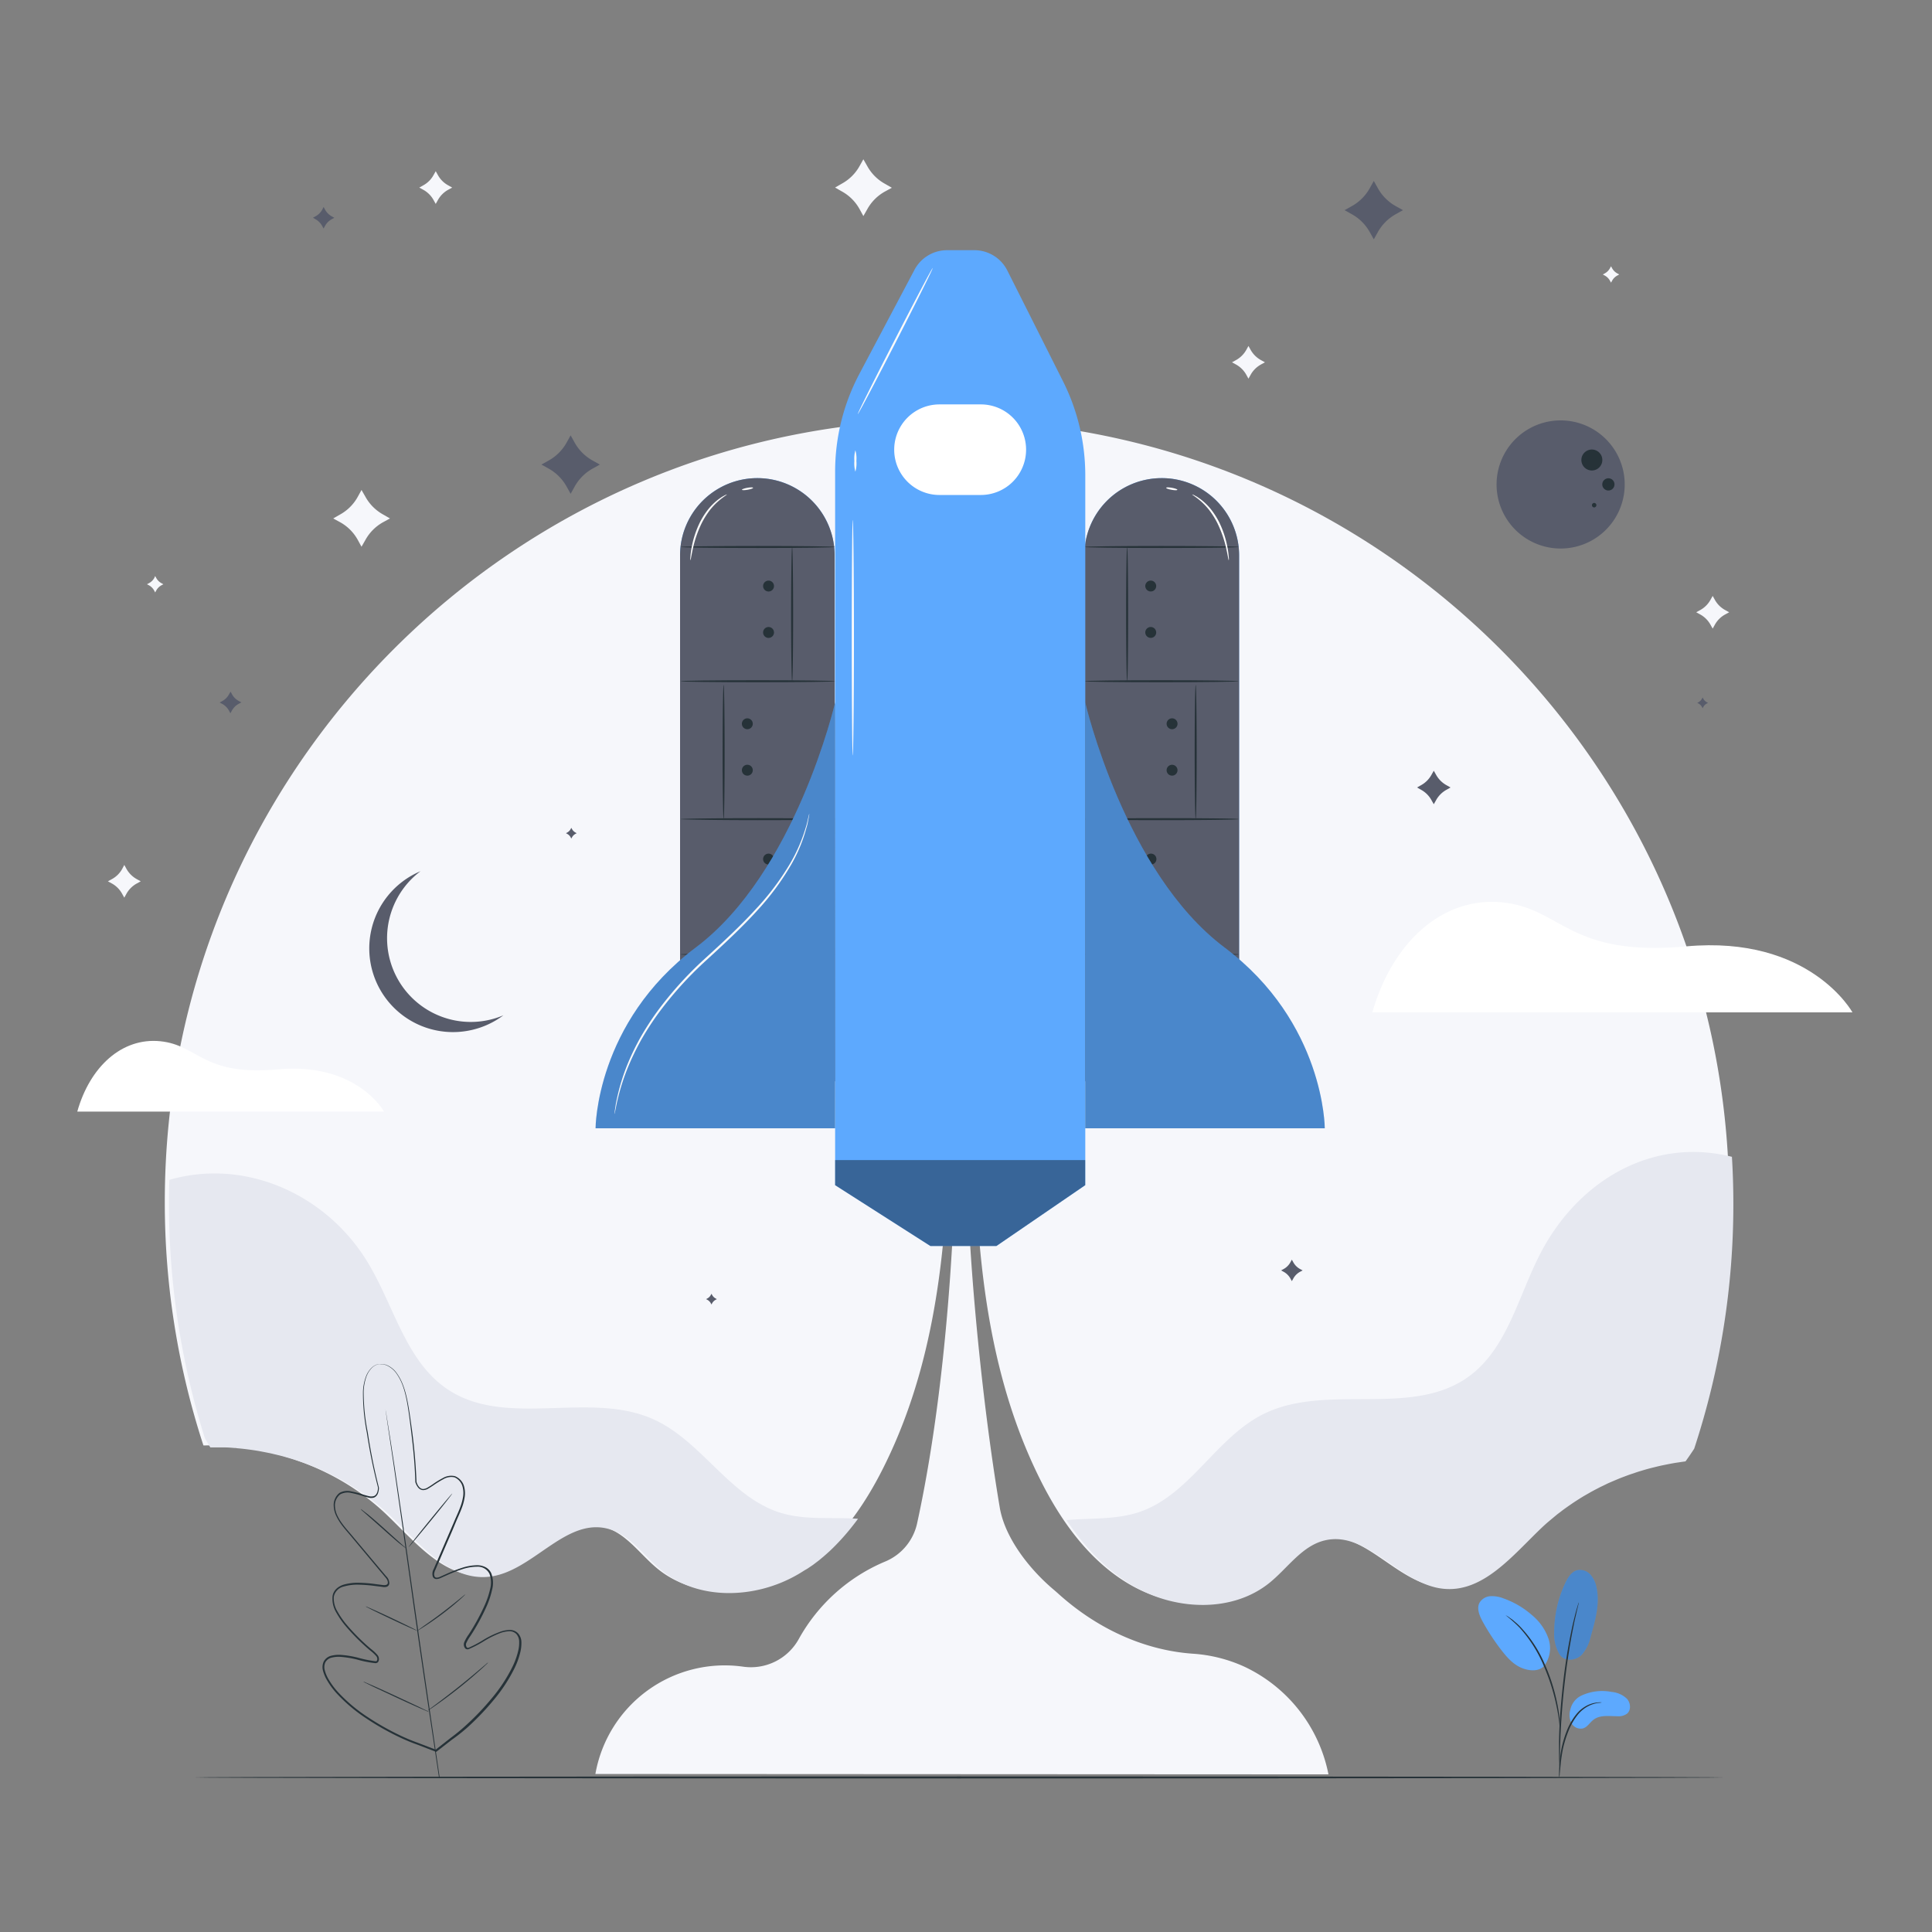 <svg width="204" height="204" fill="none" xmlns="http://www.w3.org/2000/svg"><rect width="100%" height="100%" fill="#808080" stroke="none"/><path d="M131.824 36.53l.229.407c.257.462.641.841 1.105 1.094l.408.224-.408.225a2.779 2.779 0 00-1.105 1.097l-.229.408-.224-.408a2.775 2.775 0 00-1.106-1.097l-.408-.225.408-.224a2.795 2.795 0 001.106-1.093l.224-.409zM46.009 18.076l.228.408c.254.463.637.843 1.102 1.093l.408.229-.408.224a2.758 2.758 0 00-1.102 1.094l-.228.408-.229-.408a2.758 2.758 0 00-1.101-1.094l-.408-.224.408-.229c.465-.25.847-.63 1.101-1.093l.229-.408zM180.842 62.923l.228.408c.255.464.639.843 1.106 1.093l.408.225-.408.224c-.467.25-.851.63-1.106 1.094l-.228.408-.229-.408a2.759 2.759 0 00-1.101-1.094l-.408-.224.408-.225a2.759 2.759 0 001.101-1.093l.229-.408zM13.124 91.328l.225.408c.257.463.64.844 1.105 1.098l.408.224-.408.224a2.795 2.795 0 00-1.105 1.094l-.225.408-.228-.408a2.742 2.742 0 00-1.094-1.094l-.408-.224.408-.224c.467-.25.85-.63 1.106-1.094l.216-.412zM91.163 16.819l.408.714a4.745 4.745 0 001.889 1.885l.71.408-.71.388a4.753 4.753 0 00-1.89 1.889l-.407.71-.388-.71a4.753 4.753 0 00-1.889-1.894l-.71-.407.71-.409a4.746 4.746 0 001.89-1.884l.387-.69zM38.172 51.736l.408.71a4.782 4.782 0 001.889 1.889l.71.408-.71.387a4.782 4.782 0 00-1.89 1.89l-.407.71-.388-.71a4.753 4.753 0 00-1.889-1.89l-.71-.387.71-.408a4.753 4.753 0 001.889-1.893l.388-.706zM170.107 28.116l.114.204c.126.232.316.422.547.547l.204.114-.204.115a1.362 1.362 0 00-.547.546l-.114.204-.11-.204a1.383 1.383 0 00-.547-.546l-.208-.115.208-.114c.231-.126.42-.316.547-.547l.11-.204zM16.384 60.822l.115.208c.125.231.315.421.547.547l.204.114-.204.11c-.231.127-.42.316-.547.547l-.114.208-.11-.208a1.408 1.408 0 00-.547-.547l-.208-.11.208-.114c.236-.124.432-.314.563-.547l.093-.208zM40.77 159.884c3.045 2.897 6.145 6.826 10.331 6.43 4.607-.448 8.03-6.16 12.518-5.116 2.448.567 3.929 2.93 5.867 4.488 3.896 3.15 9.792 2.921 14.141.469 4.35-2.452 7.426-6.728 9.662-11.207 6.642-13.252 7.07-28.658 6.923-43.473l1.351-49.751 1.35 51c-.146 14.818.29 30.216 6.908 43.476 2.236 4.488 5.304 8.76 9.661 11.212 4.358 2.452 10.245 2.676 14.142-.469 1.938-1.567 3.439-3.929 5.867-4.488 4.488-1.049 7.927 4.684 12.529 5.116 4.186.408 7.287-3.533 10.331-6.43a26.993 26.993 0 0115.675-7.083 82.481 82.481 0 004.562-27.132c0-45.614-36.977-82.595-82.592-82.595-45.614 0-82.595 36.977-82.595 82.591a82.47 82.47 0 004.08 25.704c7.05-.131 14.178 2.395 19.29 7.258z" fill="#F6F7FB"/><path d="M144.902 106.896H195.6s-4.488-8.16-17.544-6.969c-12.465 1.135-13.097-4.014-19.433-4.647-6.337-.632-11.608 4.24-13.721 11.616zM8.16 117.373h32.391s-2.856-5.218-11.208-4.459c-7.968.726-8.372-2.562-12.423-2.97-4.052-.408-7.43 2.701-8.76 7.429z" fill="#fff"/><path d="M85.231 165.648c.209-.135.408-.273.608-.408l.27-.204c.195-.151.408-.302.579-.457l.233-.192c.216-.187.432-.375.644-.571l.123-.114a23.8 23.8 0 002.231-2.448c.233-.29.457-.584.678-.885-2.738-.192-5.553.171-8.16-.629-5.357-1.632-8.32-7.564-13.424-9.869-6.723-3.04-15.426.926-21.624-3.089-4.65-3.011-5.818-9.196-8.8-13.872-4.419-6.936-12.811-10.608-20.702-8.331a72.36 72.36 0 00-.045 2.55c0 8.38 1.276 16.711 3.782 24.708.192.331.38.661.584.996h1.517c.351 0 .698.032 1.045.061a.89.89 0 01.253.024c.35.029.702.066 1.048.111l.253.032c.347.049.694.098 1.04.159l.258.049c.343.066.685.131 1.024.204l.273.066c.33.077.665.155.996.244l.294.086c.318.09.64.184.958.286l.319.11c.306.102.612.204.914.318l.346.139c.29.11.58.224.861.347.13.053.257.114.384.171.269.122.538.241.816.371.142.066.281.143.408.216.249.123.493.249.738.38.155.086.302.179.457.265.225.131.449.257.67.408l.501.322.596.388c.187.131.367.269.555.408.187.139.338.241.502.367.163.127.407.343.64.514.122.106.253.204.38.31.33.282.656.576.975.878 3.043 2.896 6.144 6.825 10.33 6.43 4.586-.441 8.01-6.153 12.497-5.108 2.448.567 3.93 2.929 5.867 4.488 3.897 3.149 9.792 2.921 14.141.469.307-.168.6-.351.894-.539l.273-.159zM163.853 160.377l.567-.47c.102-.081.212-.159.318-.24.18-.139.359-.278.543-.408l.339-.241.546-.375.347-.225c.188-.118.375-.24.567-.355.114-.073.233-.138.347-.204l.588-.338.35-.188.612-.318.343-.163c.212-.102.408-.204.637-.302l.338-.147.661-.278.331-.13.685-.257.322-.11.71-.237.315-.094c.244-.073.485-.147.73-.212l.31-.082.747-.183.306-.07.763-.155.297-.057c.257-.045.514-.09.776-.126l.293-.045.433-.061c.322-.449.628-.894.918-1.343a82.408 82.408 0 004.133-25.847c0-1.67-.05-3.326-.151-4.969-7.968-1.999-15.463 2.04-19.633 9.135-2.815 4.774-3.766 10.996-8.307 14.174-6.051 4.227-14.884.567-21.502 3.843-5.014 2.477-7.768 8.511-13.072 10.335-2.448.845-5.141.645-7.752.873.216.318.437.637.665.947.057.085.119.167.18.249.187.248.375.497.567.738l.167.208c.241.302.494.596.751.881l.134.151c.217.237.437.47.661.694l.233.233c.228.228.465.448.706.665l.143.13c.285.249.579.49.877.722l.236.176c.233.179.474.351.719.518l.273.184c.318.208.645.408.983.599 4.366 2.448 10.245 2.677 14.141-.469 1.938-1.567 3.44-3.929 5.868-4.488 4.488-1.048 7.927 4.684 12.529 5.116 4.186.408 7.287-3.533 10.331-6.43.261-.249.53-.493.816-.73.09-.077.179-.147.265-.224z" fill="#E6E8F0"/><path d="M182.095 187.68c0 .057-36.186.106-80.813.106s-80.825-.049-80.825-.106c0-.057 36.178-.106 80.825-.106 44.648 0 80.813.053 80.813.106z" fill="#263238"/><path d="M171.548 51.406a6.764 6.764 0 10-13.52-.503 6.764 6.764 0 0013.52.503z" fill="#585C6B"/><path d="M166.978 48.552a1.106 1.106 0 112.212.04 1.106 1.106 0 01-2.212-.04zM169.185 51.135a.65.65 0 01.411-.588.643.643 0 01.823.86.638.638 0 01-.605.385.645.645 0 01-.629-.657zM168.325 53.105a.236.236 0 010 .474.233.233 0 01-.229-.241.235.235 0 01.229-.233z" fill="#263238"/><path d="M151.393 81.384l.232.408c.26.475.651.866 1.126 1.126l.408.232-.408.233c-.476.258-.868.65-1.126 1.126l-.232.408-.233-.408a2.772 2.772 0 00-1.126-1.126l-.408-.233.408-.232c.477-.258.868-.65 1.126-1.126l.233-.408zM60.253 45.97l.408.734a4.896 4.896 0 001.946 1.942l.73.408-.73.408a4.896 4.896 0 00-1.946 1.946l-.408.73-.408-.73a4.896 4.896 0 00-1.942-1.946l-.734-.408.734-.408a4.896 4.896 0 001.942-1.942l.408-.735zM34.166 21.852l.15.27c.164.306.414.559.719.726l.27.147-.27.147a1.787 1.787 0 00-.718.718l-.151.27-.147-.27a1.787 1.787 0 00-.718-.718l-.253-.155.27-.147c.303-.165.552-.415.717-.718l.13-.27zM75.125 136.607l.073.134a.916.916 0 00.36.359l.134.074-.134.073a.95.95 0 00-.36.359l-.073.135-.073-.135a.923.923 0 00-.36-.359l-.134-.073.134-.074a.89.89 0 00.36-.359l.073-.134zM60.326 87.41l.074.135c.083.15.208.275.359.359l.134.073-.134.073a.922.922 0 00-.36.36l-.073.134-.073-.135a.893.893 0 00-.36-.359l-.134-.073.135-.073a.894.894 0 00.359-.36l.073-.134zM179.781 73.648l.073.135a.903.903 0 00.359.359l.135.073-.135.074a.903.903 0 00-.359.359l-.073.134-.073-.134a.903.903 0 00-.359-.36l-.135-.073.135-.073a.903.903 0 00.359-.36l.073-.134zM24.345 73.032l.151.27c.165.303.414.552.718.717l.27.147-.27.147c-.311.166-.567.42-.734.73l-.151.27-.147-.27a1.787 1.787 0 00-.718-.718l-.27-.147.27-.147c.304-.164.553-.414.718-.718l.163-.281zM136.406 133.008l.151.269c.164.303.412.552.714.718l.273.147-.273.147c-.302.166-.55.415-.714.718l-.151.269-.147-.269a1.81 1.81 0 00-.718-.718l-.269-.147.269-.147a1.81 1.81 0 00.718-.718l.147-.269zM145.06 19.107l.408.73a4.894 4.894 0 001.942 1.946l.731.408-.731.408a4.9 4.9 0 00-1.942 1.942l-.408.73-.408-.73a4.896 4.896 0 00-1.946-1.942l-.73-.408.73-.408a4.89 4.89 0 001.946-1.946l.408-.73zM47.41 107.602a8.843 8.843 0 01-5.946-11.721 8.845 8.845 0 012.939-3.89 8.84 8.84 0 005.38 16.77 8.832 8.832 0 003.371-1.555 8.81 8.81 0 01-5.745.396z" fill="#585C6B"/><path d="M164.681 174.701c.604.861 1.775.576 2.318.049a4.368 4.368 0 00.979-2.011c.477-1.661.959-3.399.604-5.092a2.861 2.861 0 00-.649-1.383 1.486 1.486 0 00-.637-.42 1.483 1.483 0 00-.762-.045c-.592.155-.959.734-1.224 1.285a12.157 12.157 0 00-1.2 5.206 4.238 4.238 0 00.571 2.411z" fill="#5DA9FE"/><path opacity=".2" d="M164.681 174.701c.604.861 1.775.576 2.318.049a4.368 4.368 0 00.979-2.011c.477-1.661.959-3.399.604-5.092a2.861 2.861 0 00-.649-1.383 1.486 1.486 0 00-.637-.42 1.483 1.483 0 00-.762-.045c-.592.155-.959.734-1.224 1.285a12.157 12.157 0 00-1.2 5.206 4.238 4.238 0 00.571 2.411z" fill="#000"/><path d="M166.937 179.059a5.192 5.192 0 013.24-.408c.6.05 1.165.301 1.603.714.408.441.474 1.224 0 1.595a1.522 1.522 0 01-1.011.257c-.857 0-1.804-.159-2.489.355-.408.294-.653.784-1.118.926a1.103 1.103 0 01-1.224-.538 1.885 1.885 0 01-.135-1.392 2.128 2.128 0 011.134-1.509zM163.025 175.934a3.133 3.133 0 00.489-2.881 5.596 5.596 0 00-1.709-2.476 9.25 9.25 0 00-3.056-1.804 3.27 3.27 0 00-1.375-.232 1.444 1.444 0 00-1.155.697c-.318.612 0 1.359.322 1.963a23.47 23.47 0 002.008 3.06c.6.775 1.289 1.542 2.207 1.889.918.347 1.869.31 2.358-.326" fill="#5DA9FE"/><path d="M164.641 187.68c.032-.134.05-.27.053-.408.028-.286.061-.641.106-1.065.052-.526.131-1.049.236-1.567.143-.63.334-1.247.572-1.848.233-.599.55-1.163.942-1.673.32-.415.728-.754 1.196-.991a3.337 3.337 0 011.003-.314c.131-.007.26-.024.388-.053a1.548 1.548 0 00-.408 0 3.06 3.06 0 00-1.049.273c-.49.232-.92.574-1.256 1a6.699 6.699 0 00-.98 1.705 11.453 11.453 0 00-.563 1.877 13.026 13.026 0 00-.208 1.587c-.036.453-.049.816-.053 1.073-.01.135-.003.271.021.404z" fill="#263238"/><path d="M164.714 186.864a.943.943 0 000-.184v-.518c0-.449 0-1.101.025-1.905a76.97 76.97 0 01.444-6.275c.27-2.444.629-4.639.955-6.218.073-.408.151-.751.224-1.061.074-.31.131-.583.188-.816l.123-.506c.016-.059.027-.119.032-.179a.61.61 0 00-.065.171l-.151.498c-.065.216-.135.481-.212.795-.078.315-.168.665-.253 1.057a58.977 58.977 0 00-1 6.226c-.269 2.448-.408 4.676-.408 6.287 0 .816 0 1.461.029 1.91 0 .212.02.383.028.522a.728.728 0 00.041.196z" fill="#263238"/><path d="M164.722 182.564a3.077 3.077 0 000-.543c-.02-.347-.069-.849-.167-1.469a20.052 20.052 0 00-.477-2.138 18.96 18.96 0 00-.898-2.533 13.458 13.458 0 00-2.627-4.08 6.529 6.529 0 00-.616-.572c-.094-.081-.18-.163-.266-.224l-.24-.167a2.733 2.733 0 00-.457-.29c.528.411 1.028.856 1.497 1.334a14.193 14.193 0 012.562 4.08c.354.816.656 1.654.902 2.509.232.788.388 1.51.506 2.118.118.608.179 1.11.216 1.456.011.174.033.347.065.519zM40.013 144.065a.79.79 0 01.236-.033c.238-.004.472.047.686.151.349.168.654.415.89.722.316.425.57.894.75 1.392.428 1.126.632 2.59.869 4.296a57.82 57.82 0 01.534 5.883c.098.331.319.722.682.751a1 1 0 00.518-.171 7.63 7.63 0 00.506-.323c.34-.242.696-.461 1.065-.657a1.748 1.748 0 011.285-.208 1.635 1.635 0 01.934.967c.143.447.168.924.074 1.383-.155.931-.62 1.779-.98 2.669-.358.889-.775 1.803-1.17 2.733l-.608 1.416c-.102.237-.204.477-.31.718a1.37 1.37 0 00-.119.351.584.584 0 00.029.339c.077.2.359.159.587.045l.735-.327c.5-.229 1.011-.429 1.534-.6a5.36 5.36 0 011.664-.289c.297.001.588.071.853.204.274.139.491.368.616.648.211.562.24 1.176.082 1.755a9.086 9.086 0 01-.55 1.677 22.275 22.275 0 01-1.719 3.162 4.633 4.633 0 00-.448.763.464.464 0 000 .371.304.304 0 00.049.077c0 .021.057.07.053.053a.23.23 0 00.146 0 12.127 12.127 0 001.612-.86c.54-.325 1.11-.598 1.702-.816a3.09 3.09 0 01.954-.196 1.193 1.193 0 01.943.347c.231.259.36.594.359.942.008.331-.025.661-.098.983a8.23 8.23 0 01-.67 1.844 16.721 16.721 0 01-2.182 3.301 27.519 27.519 0 01-2.787 2.905 19.01 19.01 0 01-1.583 1.249l-1.632 1.264-.049.037-.053-.02-1.913-.739a19.04 19.04 0 01-1.881-.779 27.416 27.416 0 01-3.505-1.983 16.674 16.674 0 01-3.04-2.538 7.879 7.879 0 01-1.17-1.575 3.814 3.814 0 01-.38-.913c-.1-.333-.074-.69.074-1.004a1.224 1.224 0 01.816-.608c.317-.077.644-.106.97-.086.632.045 1.257.149 1.87.31.586.165 1.185.285 1.79.359a.292.292 0 00.143-.024s.029-.049.037-.069a.37.37 0 00.024-.09.47.47 0 00-.106-.351 4.226 4.226 0 00-.653-.604 22.694 22.694 0 01-2.55-2.538 9.001 9.001 0 01-1.011-1.448 2.857 2.857 0 01-.408-1.706c.036-.311.18-.6.408-.816.218-.2.479-.349.762-.436a5.367 5.367 0 011.677-.2c.546.013 1.091.056 1.632.131l.816.106c.25.04.53 0 .547-.217a.644.644 0 00-.07-.33 1.486 1.486 0 00-.22-.302 28.314 28.314 0 00-.501-.6l-.988-1.183-1.905-2.281c-.604-.746-1.294-1.428-1.706-2.276a2.702 2.702 0 01-.326-1.343 1.633 1.633 0 01.616-1.195 1.74 1.74 0 011.277-.147c.415.08.824.187 1.224.322.192.062.384.119.576.164a.977.977 0 00.546 0c.339-.127.437-.568.437-.914a57.519 57.519 0 01-1.175-5.778 21.532 21.532 0 01-.408-4.357 5.17 5.17 0 01.302-1.546c.128-.364.34-.694.616-.963.17-.164.377-.286.603-.355a.864.864 0 01.237-.037 1.454 1.454 0 00-.816.408 2.49 2.49 0 00-.591.955 5.242 5.242 0 00-.282 1.534c0 1.457.146 2.91.437 4.337a58.335 58.335 0 001.175 5.822c.002.2-.032.399-.098.588a.757.757 0 01-.408.457c-.204.061-.421.061-.624 0a7.259 7.259 0 01-.588-.168 10.42 10.42 0 00-1.191-.314 1.63 1.63 0 00-1.184.151 1.5 1.5 0 00-.55 1.081c-.006.443.102.88.314 1.269.408.816 1.081 1.485 1.689 2.236l1.913 2.281.992 1.179.502.595a1.026 1.026 0 01.33.772.408.408 0 01-.31.35c-.142.031-.29.031-.432 0l-.816-.102a15.361 15.361 0 00-1.632-.126 5.143 5.143 0 00-1.632.196 1.365 1.365 0 00-1.037 1.085c-.033.558.11 1.111.408 1.583.285.505.618.981.996 1.42.775.903 1.62 1.742 2.53 2.509.249.187.477.401.68.637a.66.66 0 01.148.502.684.684 0 01-.037.13.328.328 0 01-.078.131.378.378 0 01-.285.089 11.24 11.24 0 01-1.844-.363 10.376 10.376 0 00-1.828-.302 3.062 3.062 0 00-.91.082 1.023 1.023 0 00-.673.498c-.123.272-.142.58-.053.865.08.301.2.59.355.861.317.556.7 1.071 1.142 1.534.9.95 1.907 1.791 3.003 2.505a28.153 28.153 0 003.48 1.966c.61.291 1.233.55 1.869.776l1.91.734h-.103.02l1.608-1.261c.544-.402 1.067-.83 1.567-1.285a27.379 27.379 0 002.762-2.885 16.448 16.448 0 002.158-3.264c.29-.571.509-1.175.653-1.799.072-.303.103-.615.094-.926.003-.3-.105-.59-.302-.816a1.008 1.008 0 00-.787-.286 3.104 3.104 0 00-.894.184c-.578.221-1.136.494-1.664.816a11.84 11.84 0 01-1.661.877.404.404 0 01-.302 0 .401.401 0 01-.11-.102.64.64 0 01-.07-.636 4.4 4.4 0 01.47-.816c.65-.997 1.22-2.043 1.705-3.13a9.013 9.013 0 00.543-1.632 2.672 2.672 0 00-.066-1.632 1.371 1.371 0 00-1.305-.746c-.546.006-1.087.1-1.603.277-.516.168-1.02.364-1.514.588l-.739.33a1.071 1.071 0 01-.408.106.407.407 0 01-.408-.245 1.02 1.02 0 01.094-.816c.102-.24.204-.477.31-.718l.608-1.411 1.18-2.734c.367-.898.815-1.73.974-2.627a2.564 2.564 0 00-.06-1.306 1.502 1.502 0 00-.817-.881 1.628 1.628 0 00-1.179.196c-.362.193-.712.408-1.048.644-.172.114-.34.225-.514.327a1.08 1.08 0 01-.596.183.735.735 0 01-.535-.314 1.599 1.599 0 01-.265-.534c-.061-2.2-.294-4.166-.506-5.872-.212-1.705-.408-3.166-.816-4.284a5.343 5.343 0 00-.726-1.383 2.53 2.53 0 00-.865-.726 1.495 1.495 0 00-.93-.163z" fill="#263238"/><path d="M46.365 187.762c-.57-3.762-1.893-12.53-2.7-18.283-.808-5.753-1.539-10.959-2.09-14.725-.277-1.876-.501-3.398-.66-4.459-.074-.522-.135-.93-.176-1.224l-.045-.314v-.11.106c0 .069.033.179.057.314l.196 1.224c.176 1.048.408 2.57.698 4.451.571 3.766 1.318 8.976 2.126 14.721.807 5.744 2.113 14.521 2.664 18.286" fill="#263238"/><path d="M38.087 159.34c.073.038.142.085.204.139.13.098.31.241.534.408.441.359 1.04.877 1.69 1.461l1.66 1.497.502.449c.066.051.127.11.18.175a1.432 1.432 0 01-.209-.138c-.126-.098-.31-.241-.53-.408a75.195 75.195 0 01-1.681-1.473l-1.677-1.485-.498-.437a1.051 1.051 0 01-.175-.188zM43.15 163.355c-.024-.02.984-1.301 2.253-2.856 1.269-1.554 2.321-2.811 2.346-2.791.024.021-.983 1.306-2.252 2.856-1.27 1.551-2.322 2.811-2.346 2.791zM43.991 172.241c.06-.058.128-.11.2-.155l.567-.408c.477-.334 1.138-.795 1.848-1.334.71-.538 1.338-1.04 1.791-1.407l.535-.437c.063-.057.131-.107.204-.151 0 0-.057.073-.176.184-.118.11-.29.273-.51.465-.44.387-1.06.905-1.774 1.44a32.09 32.09 0 01-1.873 1.306c-.245.159-.445.281-.588.367a.968.968 0 01-.224.13zM38.61 169.622a.892.892 0 01.224.078l.583.257c.494.22 1.171.53 1.914.881.742.351 1.416.677 1.897.918.245.118.437.216.571.29.073.031.141.071.204.118a.813.813 0 01-.224-.078l-.584-.257c-.493-.22-1.17-.534-1.913-.885-.742-.351-1.416-.673-1.901-.914-.241-.118-.433-.22-.567-.29a1.023 1.023 0 01-.204-.118zM38.352 177.562c.098.024.192.06.282.106l.75.322c.633.282 1.502.673 2.449 1.114.946.441 1.823.849 2.448 1.146l.734.359c.093.04.182.09.265.147a1.183 1.183 0 01-.281-.106l-.755-.326a109.22 109.22 0 01-2.448-1.114c-.947-.445-1.824-.845-2.448-1.142l-.735-.359a1.612 1.612 0 01-.26-.147zM45.15 180.634c.075-.077.159-.145.248-.204l.706-.526a102.68 102.68 0 002.29-1.763 95.79 95.79 0 002.231-1.84l.67-.567c.076-.075.16-.14.252-.196-.067.084-.142.16-.224.229-.147.146-.367.35-.645.595a49.535 49.535 0 01-5.251 4.105 2.13 2.13 0 01-.277.167z" fill="#263238"/><path d="M131.391 175.984a15.558 15.558 0 00-5.41-1.367c-5.304-.367-10.261-2.754-14.219-6.324a23.384 23.384 0 00-.489-.428c-2.526-2.122-5.174-5.455-5.712-8.707-2.04-12.081-3.542-28.727-3.436-37.475h-1.224s-.134 21.261-4.08 39.242a5.684 5.684 0 01-3.403 3.978 18.7 18.7 0 00-9.09 8.188 5.773 5.773 0 01-5.891 2.889 13.871 13.871 0 00-15.57 11.334l77.406.041a15.978 15.978 0 00-8.882-11.371z" fill="#F6F7FB"/><path d="M88.181 114.171H71.808V58.646a8.16 8.16 0 1116.32 0l.053 55.525z" fill="#5DA9FE"/><path d="M88.181 114.171H71.808V58.646a8.16 8.16 0 1116.32 0l.053 55.525z" fill="#585C6B"/><path d="M88.181 57.757c0 .057-3.651.106-8.16.106-4.508 0-8.16-.05-8.16-.106 0-.058 3.672-.107 8.16-.107 4.488 0 8.16.045 8.16.107zM88.181 71.93c0 .062-3.651.107-8.16.107-4.508 0-8.16-.045-8.16-.107 0-.06 3.672-.106 8.16-.106 4.488 0 8.16.05 8.16.106z" fill="#263238"/><path d="M83.64 71.93c-.057 0-.106-3.174-.106-7.086 0-3.913.05-7.087.106-7.087.057 0 .106 3.17.106 7.087 0 3.916-.04 7.087-.106 7.087zM81.727 61.881a.575.575 0 11-1.151 0 .575.575 0 011.15 0zM81.727 66.781a.575.575 0 11-1.151 0 .575.575 0 011.15 0zM88.181 100.776c0 .057-3.651.106-8.16.106-4.508 0-8.16-.049-8.16-.106 0-.057 3.672-.106 8.16-.106 4.488 0 8.16.037 8.16.106z" fill="#263238"/><path d="M83.64 100.776c-.057 0-.106-3.174-.106-7.087s.05-7.087.106-7.087c.057 0 .106 3.17.106 7.087s-.04 7.087-.106 7.087zM81.151 91.286a.575.575 0 100-1.15.575.575 0 000 1.15zM81.151 96.19a.575.575 0 100-1.15.575.575 0 000 1.15zM71.873 86.496c0-.057 3.672-.106 8.16-.106 4.488 0 8.16.049 8.16.106 0 .057-3.651.106-8.16.106-4.508 0-8.16-.07-8.16-.106z" fill="#263238"/><path d="M76.407 86.496c-.057 0-.106-3.174-.106-7.087s.049-7.087.106-7.087c.057 0 .106 3.17.106 7.087s-.045 7.087-.106 7.087zM78.336 76.427a.575.575 0 101.15-.008.575.575 0 00-1.15.008zM78.336 81.327a.575.575 0 101.15 0 .575.575 0 00-1.15 0z" fill="#263238"/><path d="M72.898 59.16a1.13 1.13 0 010-.326c.018-.297.054-.593.106-.886.164-.971.468-1.914.902-2.799a8.23 8.23 0 01.873-1.37c.28-.346.594-.662.938-.943.131-.106.267-.206.408-.298.104-.075.215-.14.33-.196.093-.059.193-.104.299-.134.02.036-.388.257-.943.746-.324.288-.62.605-.885.947a9.285 9.285 0 00-.837 1.346 11.997 11.997 0 00-.938 2.73c-.159.722-.216 1.183-.253 1.183zM79.52 51.51c0 .057-.246.147-.572.204-.326.057-.596.053-.604 0-.008-.053.245-.15.571-.208.327-.057.596-.057.604.004z" fill="#FAFAFA"/><path d="M114.481 114.171h16.357V58.646a8.167 8.167 0 00-2.397-5.777 8.164 8.164 0 00-5.783-2.383 8.16 8.16 0 00-8.16 8.16l-.017 55.525z" fill="#5DA9FE"/><path d="M114.481 114.171h16.357V58.646a8.167 8.167 0 00-2.397-5.777 8.164 8.164 0 00-5.783-2.383 8.16 8.16 0 00-8.16 8.16l-.017 55.525z" fill="#585C6B"/><path d="M114.481 57.757c0-.062 3.672-.107 8.16-.107 4.488 0 8.16.045 8.16.107 0 .06-3.651.106-8.16.106-4.508 0-8.16-.05-8.16-.106zM114.481 71.93c0-.057 3.672-.106 8.16-.106 4.488 0 8.16.05 8.16.106 0 .058-3.651.107-8.16.107-4.508 0-8.16-.045-8.16-.107z" fill="#263238"/><path d="M119.014 71.93c-.057 0-.106-3.174-.106-7.086 0-3.913.049-7.087.106-7.087.057 0 .106 3.17.106 7.087 0 3.916-.045 7.087-.106 7.087zM120.931 61.881a.577.577 0 00.982.407.571.571 0 00.125-.627.57.57 0 00-.531-.355.575.575 0 00-.576.575zM120.931 66.781a.577.577 0 00.982.407.571.571 0 00.125-.627.57.57 0 00-.531-.355.575.575 0 00-.576.575zM114.481 100.776c0-.057 3.672-.106 8.16-.106 4.488 0 8.16.049 8.16.106 0 .057-3.651.106-8.16.106-4.508 0-8.16-.061-8.16-.106z" fill="#263238"/><path d="M119.014 100.776c-.057 0-.106-3.174-.106-7.087s.049-7.087.106-7.087c.057 0 .123 3.158.123 7.075 0 3.917-.062 7.099-.123 7.099zM121.507 91.286a.576.576 0 10-.001-1.151.576.576 0 00.001 1.151zM121.507 96.19a.576.576 0 10-.001-1.15.576.576 0 00.001 1.15zM130.789 86.496c0 .057-3.652.106-8.16.106-4.509 0-8.16-.049-8.16-.106 0-.057 3.672-.106 8.16-.106 4.488 0 8.16.029 8.16.106z" fill="#263238"/><path d="M126.252 86.496c-.057 0-.106-3.174-.106-7.087s.049-7.087.106-7.087c.057 0 .106 3.17.106 7.087s-.044 7.087-.106 7.087zM124.335 76.427a.575.575 0 11-1.15-.008.575.575 0 011.15.008zM124.334 81.327a.577.577 0 01-.982.407.578.578 0 01-.125-.627.576.576 0 011.107.22z" fill="#263238"/><path d="M129.744 59.16c-.032 0-.093-.457-.253-1.183a11.99 11.99 0 00-.942-2.73 8.674 8.674 0 00-.836-1.346 6.974 6.974 0 00-.882-.947c-.555-.49-.967-.71-.946-.746.107.028.209.074.302.134.116.055.226.12.33.196a4.9 4.9 0 01.408.298c.345.28.659.597.939.943.335.426.628.886.873 1.37.431.886.733 1.828.897 2.8.054.292.09.588.11.885a.853.853 0 010 .326zM123.139 51.51c0-.061.281-.061.608 0 .326.061.579.147.571.208-.008.061-.282.057-.608 0s-.579-.15-.571-.208z" fill="#fff"/><path d="M96.492 28.621L90.756 39.45a22.08 22.08 0 00-2.575 10.355v75.337l10.058 6.426h6.972l9.384-6.426V50.135a22.13 22.13 0 00-2.395-9.963l-5.838-11.612a3.894 3.894 0 00-3.48-2.142h-2.889a3.896 3.896 0 00-3.5 2.203z" fill="#5DA9FE"/><path d="M88.181 119.136H62.886s0-11.151 10.579-19.086c10.58-7.936 14.72-25.884 14.72-25.884l-.004 44.97zM114.587 119.136h25.296s0-11.151-10.579-19.086c-10.579-7.936-14.717-25.884-14.717-25.884v44.97z" fill="#5DA9FE"/><path opacity=".2" d="M88.181 119.136H62.886s0-11.151 10.579-19.086c10.58-7.936 14.72-25.884 14.72-25.884l-.004 44.97zM114.587 119.136h25.296s0-11.151-10.579-19.086c-10.579-7.936-14.717-25.884-14.717-25.884v44.97z" fill="#000"/><path d="M90.042 79.76c-.057 0-.106-5.561-.106-12.424 0-6.862.049-12.423.106-12.423.057 0 .127 5.56.127 12.407 0 6.846-.07 12.44-.127 12.44zM90.319 47.544c.106.367.142.75.106 1.13.036.38 0 .764-.106 1.13a3.14 3.14 0 01-.106-1.13 3.14 3.14 0 01.106-1.13zM98.483 28.307c.053.024-1.677 3.497-3.86 7.752-2.182 4.256-3.994 7.687-4.047 7.658-.053-.028 1.677-3.496 3.86-7.752 2.183-4.255 3.994-7.687 4.047-7.658zM85.444 85.929a.303.303 0 010 .098c0 .077-.029.171-.049.29l-.09.465c-.037.214-.089.425-.155.632a16.145 16.145 0 01-1.575 3.823 27.287 27.287 0 01-3.643 4.933c-1.555 1.713-3.41 3.447-5.373 5.242a38.16 38.16 0 00-5.01 5.541 30.661 30.661 0 00-1.78 2.734 27.31 27.31 0 00-1.268 2.546 22.834 22.834 0 00-1.294 3.904c-.122.469-.171.845-.232 1.094l-.061.285a.26.26 0 01-.029.098.357.357 0 010-.098l.04-.289c.046-.253.082-.633.193-1.11a21.641 21.641 0 011.224-3.946c.37-.878.788-1.737 1.252-2.57a30.305 30.305 0 011.775-2.762 37.846 37.846 0 015.026-5.586c1.963-1.79 3.82-3.517 5.374-5.218a27.78 27.78 0 003.672-4.876 17.135 17.135 0 001.632-3.765c.068-.205.125-.414.171-.625.041-.18.078-.33.106-.46.029-.131.053-.209.074-.286a.303.303 0 01.02-.094z" fill="#FAFAFA"/><path d="M103.563 52.265h-4.362a4.782 4.782 0 110-9.564h4.362a4.775 4.775 0 014.781 4.782 4.78 4.78 0 01-4.781 4.782z" fill="#fff"/><path opacity=".4" d="M88.181 125.142l10.058 6.422h6.972l9.376-6.422v-2.648H88.181v2.648z" fill="#000"/></svg>